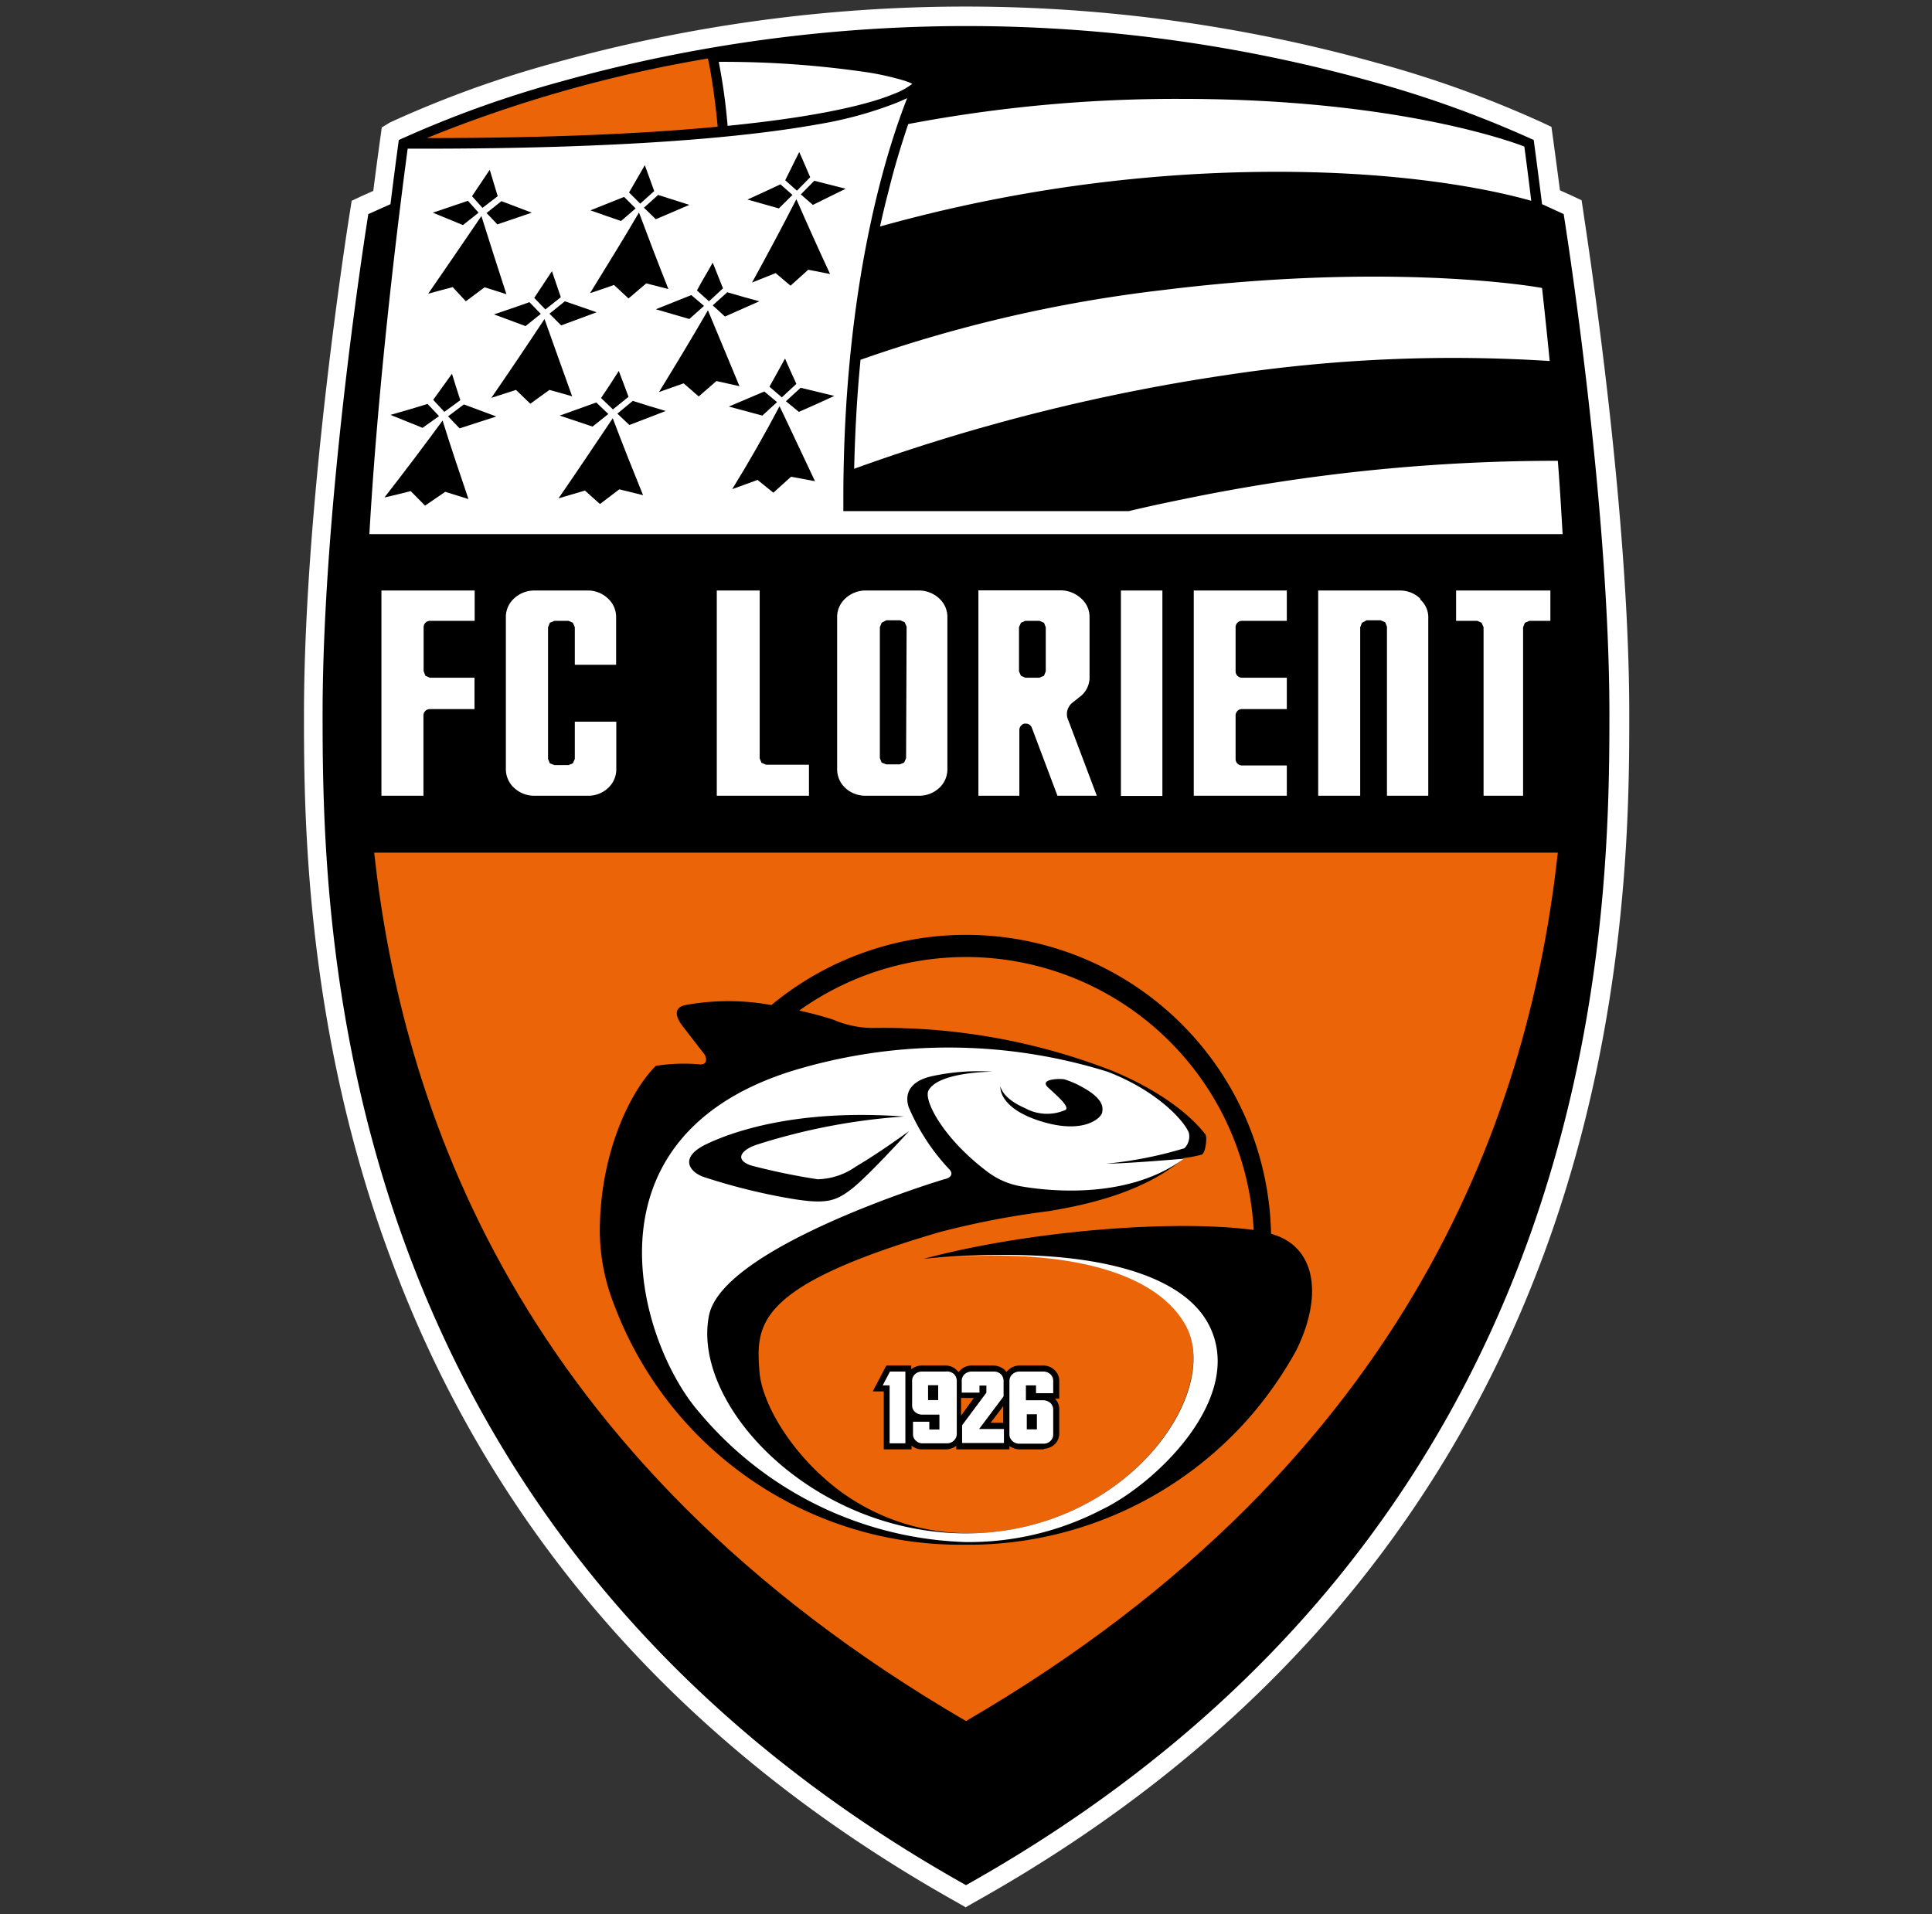 <svg id="Layer_1" data-name="Layer 1" xmlns="http://www.w3.org/2000/svg" viewBox="0 0 109 108"><rect x="0" y="0" width="109" height="108" fill="#333333" stroke="none"/><defs><style>.cls-1{fill:#fff;}.cls-2{fill:#eb6408;}</style></defs><path class="cls-1" d="M54.5,107.63l-.54-.31c-15.54-8.72-26.32-21-32-36.55-4.81-13-4.81-25.24-4.81-30.45,0-12.18,2.57-28.25,2.6-28.41l.09-.58.53-.25.69-.31c.22-1.72.4-3,.4-3l.08-.58L22,6.91a60.58,60.58,0,0,1,9.27-3.36,86.29,86.29,0,0,1,46.42,0A61.09,61.09,0,0,1,87,6.91l.53.25.08.58s.18,1.31.4,3l.69.31.53.25.09.58c0,.16,2.6,16.23,2.6,28.41,0,5.21,0,17.44-4.81,30.45C81.36,86.3,70.58,98.6,55,107.32l-.54.31"/><path d="M88.22,12.08,87,11.52c-.25-2-.47-3.62-.47-3.62a60.86,60.86,0,0,0-9.09-3.29,85.15,85.15,0,0,0-45.82,0A60.86,60.86,0,0,0,22.5,7.9s-.22,1.59-.47,3.62l-1.25.56s-2.58,16-2.58,28.24.53,46,36.3,66.05C90.27,86.29,90.8,52.54,90.8,40.32S88.22,12.08,88.22,12.08Z"/><path class="cls-1" d="M87,16.25c.14,1.28.29,2.67.43,4.12a85.27,85.27,0,0,0-18.3.8,108.37,108.37,0,0,0-20.94,5.28q.08-3.33.36-6.15a78.88,78.88,0,0,1,17.11-3.94C77.61,14.88,85.67,16,87,16.25Z"/><path class="cls-1" d="M66.68,5.58C79.37,5.58,86,8.27,86,8.27h0s.16,1.15.39,3.06C85.22,11,78.59,9.17,67.14,9.84a83.63,83.63,0,0,0-17.49,2.94q.24-1.09.48-2C50.52,9.19,50.91,8,51.24,7A81,81,0,0,1,66.68,5.58Z"/><path class="cls-1" d="M48.93,4.08a15.58,15.58,0,0,1,2.12.48,3.25,3.25,0,0,1,.42.17,4.06,4.06,0,0,1-1.07.58C49,5.89,46.17,6.59,41.05,7.1a32.52,32.52,0,0,0-.5-3.61A55.7,55.7,0,0,1,48.93,4.08Z"/><path class="cls-2" d="M54.5,97.11c-25.56-14.88-31.85-35-33.39-49H87.89C86.35,62.09,80.06,82.23,54.5,97.11Z"/><path class="cls-2" d="M40.49,7.15c-.14-1.54-.33-2.68-.44-3.31-.06-.31-.1-.49-.11-.54A75.26,75.26,0,0,0,24.08,7.79h0C31.16,7.79,36.49,7.53,40.49,7.15Z"/><path class="cls-1" d="M87.89,26a103.86,103.86,0,0,0-21,2.14c-1.09.22-2.16.45-3.21.7H47.58c0-.22,0-.44,0-.66,0-12.36,2.56-20,3.6-22.64l-.57.25A22.07,22.07,0,0,1,46.23,7c-4.16.75-11.1,1.39-22.45,1.39H23c-.14,1.05-1.59,11.71-2.16,21.75H88.16C88.08,28.76,88,27.39,87.89,26Z"/><path d="M72.11,69.75l-.4-.14a17.21,17.21,0,0,0-28.19-12.9,13.4,13.4,0,0,0-4.85,0c-.32.07-.85.3-.12,1.24l1.17,1.51c.12.14.25.6-.2.6a10.2,10.2,0,0,0-2.52.08c-1.49,1.49-3.16,5-3.16,9.35a11.39,11.39,0,0,0,.67,3.76s.16.45.25.66A20.86,20.86,0,0,0,53.93,87.16h1a21.09,21.09,0,0,0,15.68-7.32,21.66,21.66,0,0,0,2.53-3.66C74.62,73.15,74.22,70.59,72.11,69.75Z"/><path class="cls-2" d="M54.5,54a16.26,16.26,0,0,1,16.23,15.4c-4.71-.62-12.89.09-18.62,1.63,7.09-.75,12.86.38,14.74,3.64C69,78.46,63.72,86.24,55,86.51H54.5a12.2,12.2,0,0,1-7.18-2.43C44.58,82,43,79.15,42.85,77.43c-.2-2.66-.3-4.84,10.13-7.9a47.61,47.61,0,0,1,6.18-1.19c2.16-.36,5.4-1.06,7.64-3a7.44,7.44,0,0,0,1-.19c.21-.08.33-1,.2-1.15s-1.43-2-5.27-3.59A35.55,35.55,0,0,0,49.48,58,5.74,5.74,0,0,1,47,57.53c-.41-.13-1.09-.33-1.91-.51A16.2,16.2,0,0,1,54.5,54Z"/><path class="cls-1" d="M68.19,74.73c-1.82-3.46-8.55-4.46-16.08-3.66,7.09-.75,12.86.38,14.74,3.64,2.21,3.82-3.32,11.81-12.35,11.81C45.82,86.52,39,79.28,40,74.23c.75-3.83,12.83-7.58,13.35-7.71.27-.07.46-.27.21-.54a11.89,11.89,0,0,1-2.29-3.5c-.21-.62-.09-1.43,1.28-1.75A12.29,12.29,0,0,1,56,60.47s-3.07,0-3.62,1.07c-.27.54.8,2.64,3.23,4.5a4.38,4.38,0,0,0,2,.9c1.05.18,5.84.9,9.18-1.56,0,0-3.24.28-4.38.28a22.53,22.53,0,0,0,4.41-.87.93.93,0,0,0,.25-.88c-.26-.66-1.77-2.36-4.59-3.44a30.17,30.17,0,0,0-17.93,0c-12.07,3.88-8.41,15.46-5.09,19.23a20.42,20.42,0,0,0,15,7.31,16.25,16.25,0,0,0,7.72-1.84C65.17,83.74,70.34,78.84,68.19,74.73Z"/><path d="M56.44,61.29s.09.68,1.38,1.23a2.57,2.57,0,0,0,2.31.1c.2-.2-.48-.78-1-1.26s.64-.51.91-.46a4.79,4.79,0,0,1,.91.38c1.35.71,1.28,1.22,1.23,1.5s-1,1.25-3.45.49S56.44,61.29,56.44,61.29Z"/><path d="M39.83,64.57C41.34,63.84,45,62.56,51,63a34.94,34.94,0,0,0-8.37,1.61c-1,.37-1.09.91-.19,1.17a37,37,0,0,0,3.69.76,3.88,3.88,0,0,0,2.16-.72c1.32-.77,3-2,3-2S49,66.34,48.08,67.06s-1.45.9-3.41.58a34.25,34.25,0,0,1-5-1.24C38.87,66.1,38.33,65.3,39.83,64.57Z"/><path d="M58.89,81.78H57.5a1,1,0,0,1-.55-.19v.19h-3v-.2a1,1,0,0,1-.55.2H52a.91.91,0,0,1-.57-.21v.21H49.86V78.51h-.62l.67-1.28.1-.18h1.4v.21a1,1,0,0,1,.56-.21h1.39a.91.91,0,0,1,.61.25l.11.12.1-.11a.91.91,0,0,1,.61-.26h1.28a1,1,0,0,1,.62.25l.09.11.1-.1a.91.91,0,0,1,.61-.26h1.39a.91.91,0,0,1,.61.25.81.81,0,0,1,.27.62v1h-.24a.83.83,0,0,1,.24.6v1.36a.84.84,0,0,1-.26.62,1,1,0,0,1-.61.25m-3-1.47h.71v-.94Zm-1.67-1.4v1l.72-1Z"/><path class="cls-1" d="M59.42,78.61v-.68a.5.5,0,0,0-.15-.38.59.59,0,0,0-.39-.16H57.5a.59.59,0,0,0-.39.16.51.51,0,0,0-.16.38v3a.49.49,0,0,0,.16.37.54.54,0,0,0,.39.16h1.38a.54.54,0,0,0,.39-.16.48.48,0,0,0,.15-.37V79.55a.52.52,0,0,0-.15-.38.64.64,0,0,0-.39-.16h-1v-.84h.57v.44ZM58.5,79.8v.85h-.57V79.8Z"/><path class="cls-1" d="M56.07,77.39H54.8a.59.59,0,0,0-.39.16.5.5,0,0,0-.15.38v.65h1v-.4h.39v.4l-1.37,1.84v1h2.36v-.79H55.24l1.38-1.84v-.88a.55.55,0,0,0-.16-.38A.59.59,0,0,0,56.07,77.39Z"/><path class="cls-1" d="M53.36,77.39H52a.59.59,0,0,0-.39.16.5.5,0,0,0-.15.38v1.35a.5.5,0,0,0,.15.38.64.64,0,0,0,.39.16h1v.84h-.57v-.44h-.92v.69a.48.48,0,0,0,.15.37.54.54,0,0,0,.39.16h1.38a.54.54,0,0,0,.39-.16.53.53,0,0,0,.16-.37v-3a.55.55,0,0,0-.16-.38A.59.59,0,0,0,53.36,77.39ZM52.93,79h-.57v-.84h.57Z"/><polygon class="cls-1" points="49.8 78.17 50.19 78.17 50.19 81.44 51.08 81.44 51.08 77.39 50.21 77.39 49.8 78.17"/><path d="M45.71,10c-.21-.47-.42-1-.62-1.42l-.79,1.59.66.59Z"/><path d="M24.77,23.48l-.65-.69c-.69.22-1.39.42-2.09.62l1.81.73Z"/><path d="M21.69,28.07c.5-.12,1-.23,1.48-.36l.81.82,1.14-.78,1.31.41c-.5-1.47-1-2.95-1.46-4.43C23.9,25.19,22.81,26.63,21.69,28.07Z"/><path d="M24.44,22.56l.63.68.9-.66c-.16-.49-.32-1-.47-1.49Z"/><path d="M27,12l-.6-.67L24.42,12l1.7.7Z"/><path d="M28.06,12.66,30,12l-1.71-.65-.84.67Z"/><path d="M25.28,23.49c.21.23.43.45.65.68L28,23.5l-1.83-.68Z"/><path d="M26.28,17l1.06-.79,1.23.39q-.72-2.21-1.41-4.41c-1,1.47-2,2.93-3,4.38l1.38-.37Z"/><path d="M28.08,11.07l-.45-1.49-1,1.49.59.66Z"/><path d="M41.31,27.6l1.43-.52.89.72,1-.9,1.35.25c-.67-1.4-1.32-2.82-2-4.23Q42.74,25.28,41.31,27.6Z"/><path d="M43.84,22.69l-.72-.6-2,.85,1.89.51Z"/><path d="M44.34,22.64l.73.6c.67-.29,1.33-.59,2-.9l-1.9-.46Z"/><path d="M31.51,28.12,33,27.68l.85.76,1.09-.83,1.34.33c-.59-1.45-1.16-2.89-1.71-4.34C33.55,25.11,32.55,26.62,31.51,28.12Z"/><path d="M30.72,18q-1.47,2.23-3,4.45L29.11,22l.81.78L31,22l1.28.36C31.74,20.88,31.23,19.42,30.72,18Z"/><path d="M39.94,17.51c-.89,1.54-1.82,3.08-2.76,4.61l1.39-.49.85.74,1-.87,1.3.29C41.13,20.36,40.53,18.94,39.94,17.51Z"/><path d="M34.83,23.34l.68.64,2.05-.79q-.93-.27-1.86-.57Z"/><path d="M31.58,23.45l1.85.62.89-.71-.68-.65Z"/><path d="M40.79,16.27c-.2-.48-.39-1-.58-1.45-.29.53-.59,1-.89,1.57L40,17Z"/><path d="M38.89,18l.83-.74L39,16.65l-2,.8Z"/><path d="M37,12.37l1.89-.81L37.13,11l-.8.72Z"/><path d="M40.9,17.86,42.84,17c-.6-.16-1.21-.33-1.81-.51l-.82.74Z"/><path d="M46.83,15.46c-.65-1.4-1.28-2.8-1.9-4.22-.81,1.58-1.64,3.14-2.5,4.7l1.33-.53.84.71,1-.9Z"/><path d="M27.87,17.74l1.78.66.86-.69-.64-.66C29.21,17.28,28.54,17.52,27.87,17.74Z"/><path d="M44.71,11l-.68-.6c-.62.29-1.23.58-1.86.86l1.77.5Z"/><path d="M43.41,21.82l.7.6.82-.76c-.22-.47-.43-.95-.64-1.43C44,20.76,43.71,21.29,43.41,21.82Z"/><path d="M45.86,11.56l1.85-.91-1.77-.45-.76.77Z"/><path d="M31.66,18.36l2-.74L31.87,17,31,17.7Z"/><path d="M36.91,10.78c-.18-.49-.36-1-.53-1.46l-.89,1.54.63.63Z"/><path d="M31.64,16.77l-.5-1.47-1,1.51.63.65Z"/><path d="M35.86,11.76l-.65-.65-1.9.76c.58.2,1.15.41,1.73.6Z"/><path d="M35.46,16.84l1-.85,1.25.32c-.57-1.43-1.12-2.87-1.66-4.32-.89,1.53-1.81,3-2.76,4.55.45-.15.91-.3,1.35-.46Z"/><path d="M35.46,22.39c-.18-.48-.37-1-.55-1.46-.32.51-.64,1-1,1.53l.67.64Z"/><path class="cls-1" d="M53,33.78a1.67,1.67,0,0,0-1.11-.46h-3.1a1.67,1.67,0,0,0-1.11.46h0a1.41,1.41,0,0,0-.45,1.07v8.52a1.43,1.43,0,0,0,.45,1.08,1.66,1.66,0,0,0,1.11.45h3.1A1.66,1.66,0,0,0,53,44.45a1.43,1.43,0,0,0,.45-1.08V34.85A1.41,1.41,0,0,0,53,33.78Zm-1.88,9-.11.25-.25.1H50l-.26-.1-.1-.25h0V35.39l.1-.25L50,35h.79l.25.11.11.25Z"/><path class="cls-1" d="M21.52,44.9h2.37V40.36a.36.36,0,0,1,.36-.35h2.52V38.24H24.25L24,38.13l-.1-.26V35.39a.36.36,0,0,1,.36-.36h2.52V33.32H21.52Z"/><rect class="cls-1" x="63.24" y="33.32" width="2.34" height="11.59"/><path class="cls-1" d="M67.35,44.9H72.6V43.19H70.07a.36.36,0,0,1-.36-.35V40.36a.36.36,0,0,1,.36-.35H72.6V38.24H70.07a.36.36,0,0,1-.36-.36V35.39a.36.36,0,0,1,.36-.36H72.6V33.32H67.35Z"/><polygon class="cls-1" points="82.15 33.32 82.15 35.03 83.34 35.03 83.59 35.14 83.7 35.39 83.7 44.9 85.93 44.9 85.93 35.39 85.93 35.39 86.03 35.14 86.29 35.03 87.47 35.03 87.47 33.32 82.15 33.32"/><path class="cls-1" d="M80.13,33.78A1.63,1.63,0,0,0,79,33.32H74.37V44.9h2.37V35.39l.1-.25L77.1,35h.79l.26.11.1.25h0V44.9h2.33v-10a1.34,1.34,0,0,0-.45-1.07Z"/><path class="cls-1" d="M34.31,33.78a1.63,1.63,0,0,0-1.11-.46H30.1a1.67,1.67,0,0,0-1.11.46h0a1.41,1.41,0,0,0-.45,1.07v8.52A1.43,1.43,0,0,0,29,44.45a1.66,1.66,0,0,0,1.11.45h3.1a1.62,1.62,0,0,0,1.11-.45,1.43,1.43,0,0,0,.45-1.08V40.72H32.43v2.1l-.11.25-.25.1h-.79l-.26-.1-.1-.25V35.39l.1-.25.26-.11h.79l.25.11.11.25v2.12h2.33V34.85a1.41,1.41,0,0,0-.45-1.07Z"/><path class="cls-1" d="M60.48,39.67l.55-.44a1.38,1.38,0,0,0,.44-1.08V34.84A1.38,1.38,0,0,0,61,33.77a1.72,1.72,0,0,0-1.11-.46H55.2V44.9h2.31V41.19a.37.37,0,0,1,.29-.36h.07a.36.36,0,0,1,.34.22l1.45,3.85h2.22l-1.6-4.24A.82.82,0,0,1,60.48,39.67ZM59,37.88l-.1.25-.26.11h-.79l-.25-.11-.11-.25V35.39l.11-.25.25-.11h.79l.26.11.1.25Z"/><polygon class="cls-1" points="42.96 43.04 42.86 42.79 42.86 33.32 40.44 33.32 40.44 44.9 45.64 44.9 45.64 43.15 43.22 43.15 42.96 43.04"/></svg>